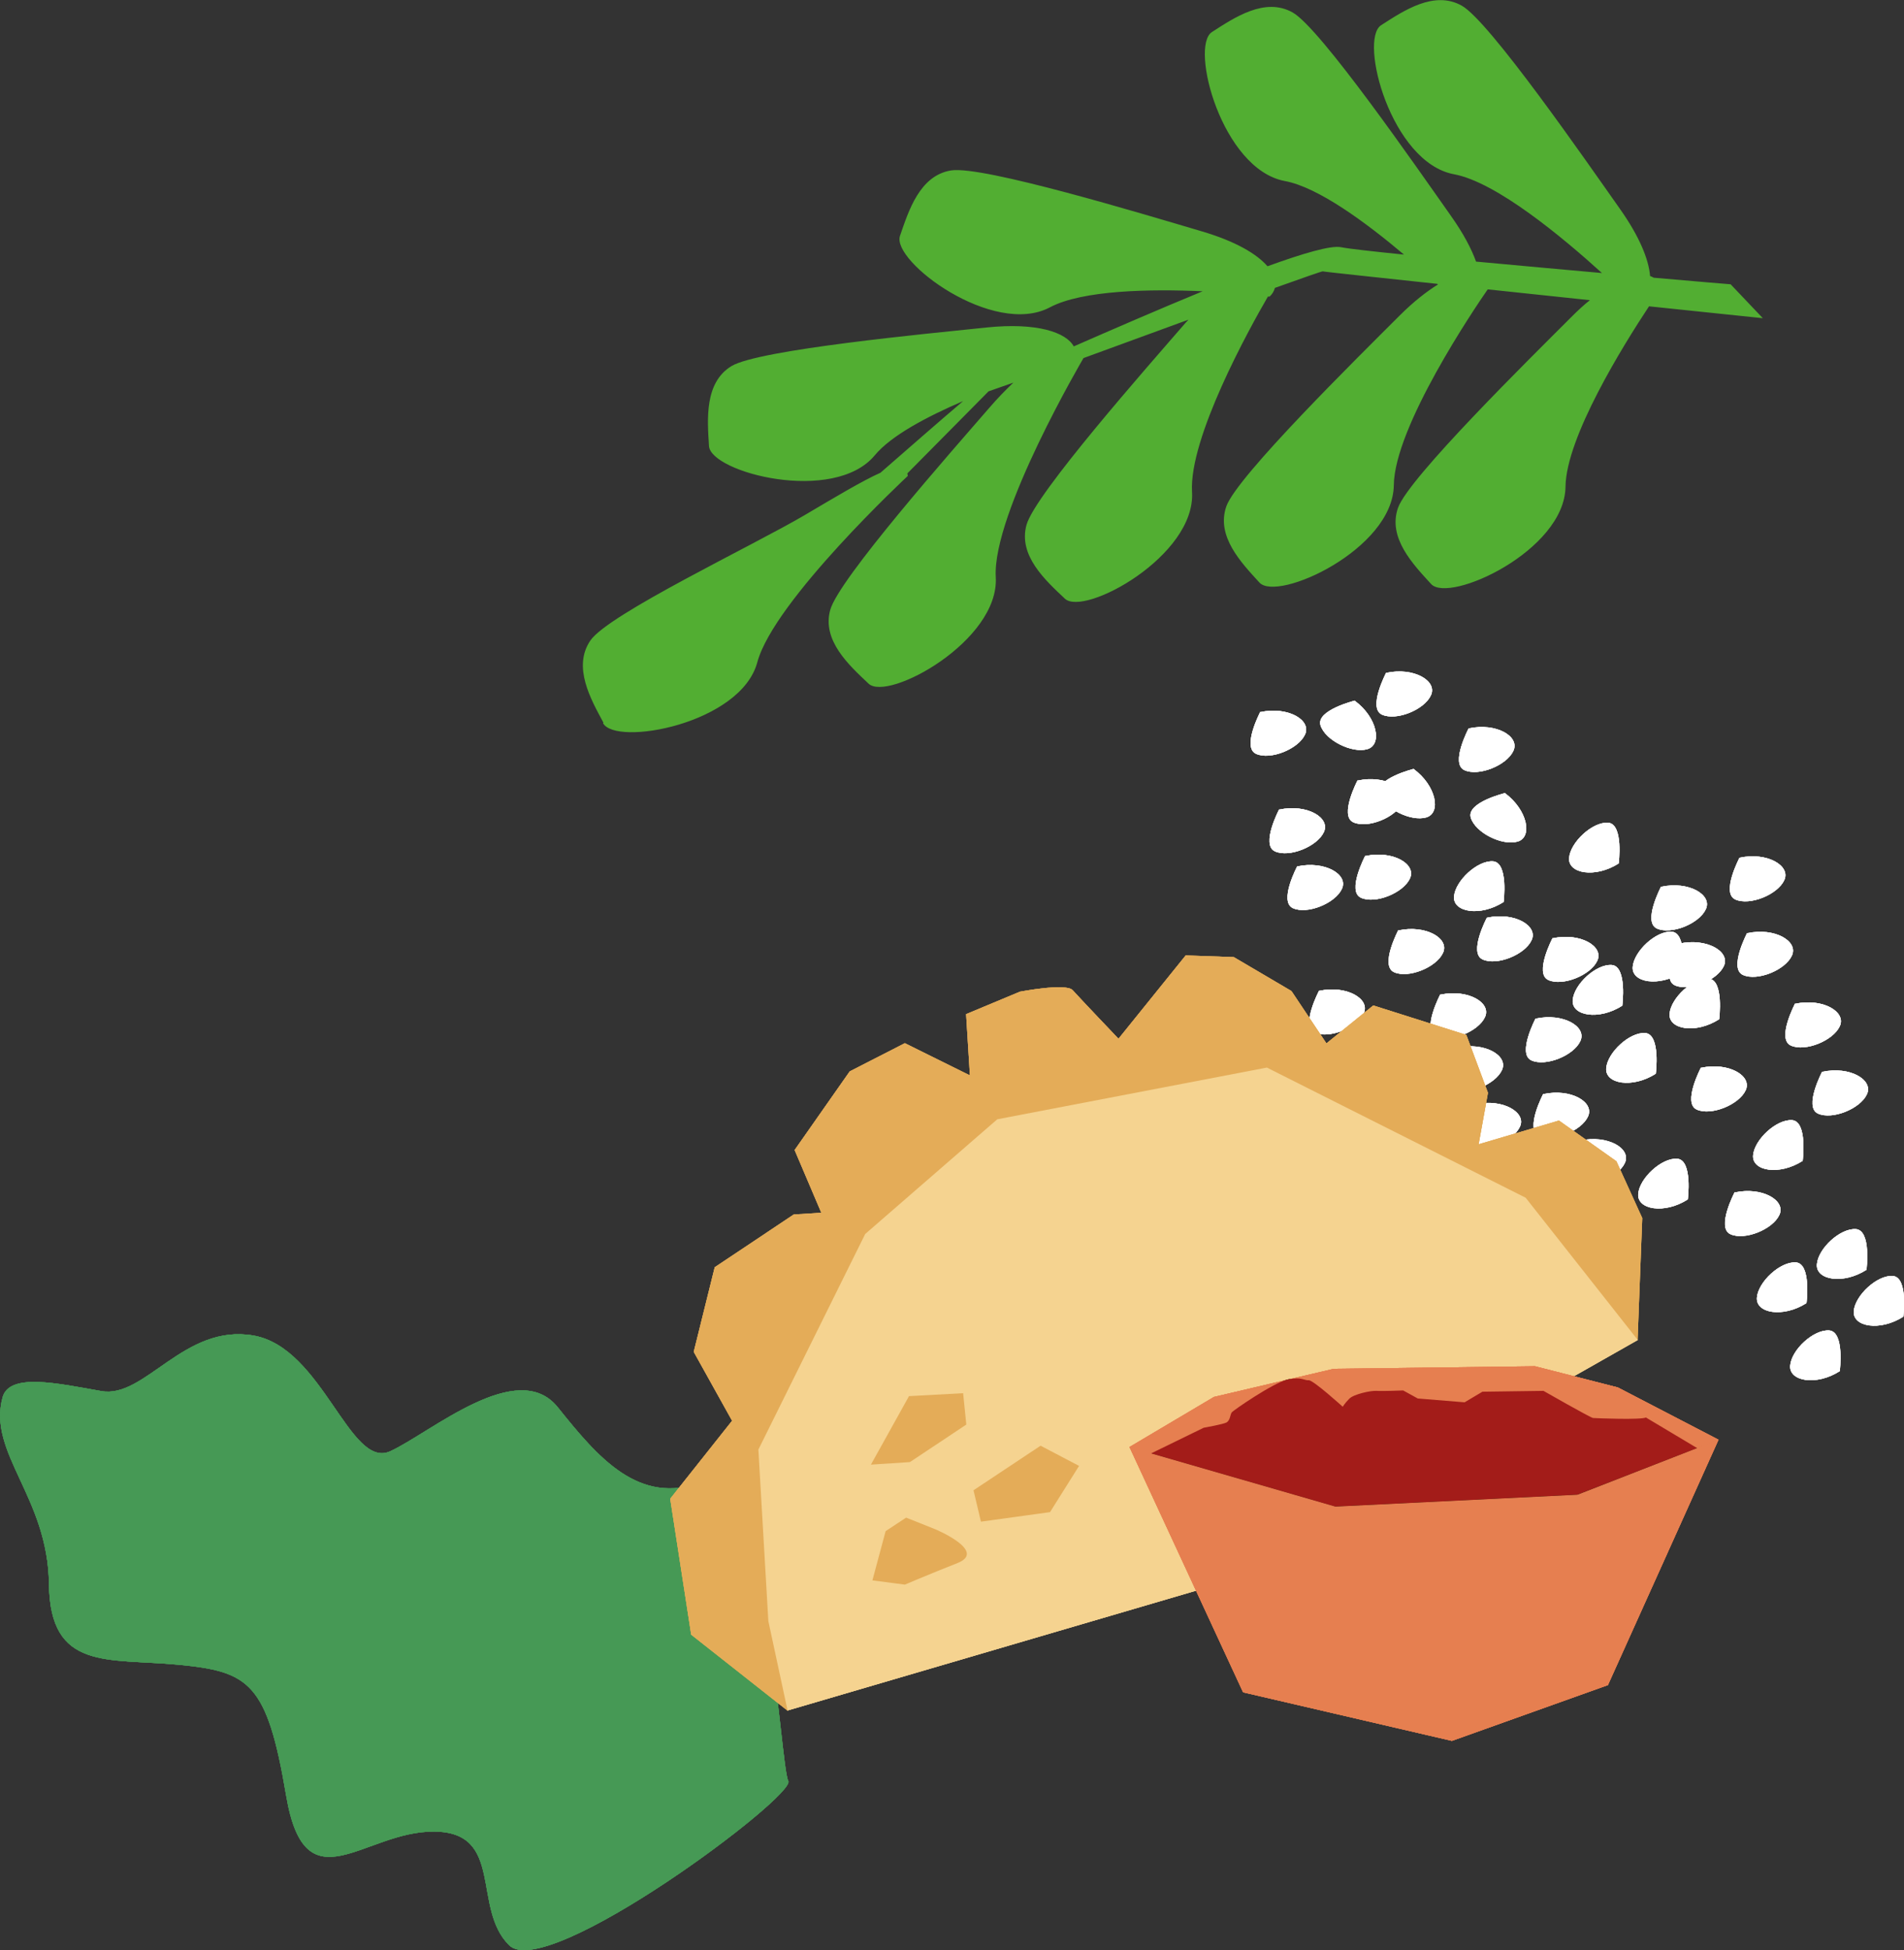 <?xml version="1.0" encoding="UTF-8"?>
<svg id="Ebene_1" xmlns="http://www.w3.org/2000/svg" version="1.1" viewBox="0 0 898.3 920">
  <rect x="0" y="0" width="898.3" height="920" fill="#333333" stroke="none"/>
  <!-- Generator: Adobe Illustrator 29.8.1, SVG Export Plug-In . SVG Version: 2.1.1 Build 2)  -->
  <defs>
    <style>
      .st0 {
        fill: #316622;
      }

      .st1 {
        fill: #52ae32;
      }

      .st2 {
        fill: #a31c19;
      }

      .st3 {
        fill: #fff;
      }

      .st4 {
        fill: #469955;
      }

      .st5 {
        fill: #f5d390;
      }

      .st6 {
        fill: #1f1f1f;
      }

      .st7 {
        fill: #e4ac58;
      }

      .st8 {
        fill: #e67f50;
      }
    </style>
  </defs>
  <path class="st1" d="M284.7,340.9c-6-11.1-14.6-26.3-6.2-38.7,8.4-12.5,77.3-45.1,101.3-59.3,14.4-8.5,26.9-16,35.6-19.9,10.9-9.5,28.6-25,39-33.8-17.2,7.4-34,16.3-41.7,25.6-19.3,23.2-77.4,8.1-78.2-4.4-.8-12.6-2.2-29.9,10.6-37.7,12.9-7.8,92.5-15.3,120.2-18.2,24-2.5,37.7,2.3,41.3,8.9,18.5-8.1,40.4-17.6,60.8-26-24.5-1.1-56.7-.6-72.1,7.6-26.7,14.1-74.7-21.7-70.7-33.7,4.1-11.9,9.3-28.5,24.1-30.9,14.9-2.4,91.4,20.8,118.2,28.7,16,4.7,26.1,10.7,31.1,16.5,16.8-6.1,29.8-9.9,34.6-9,4.1.8,15.1,2,29.8,3.5-17.9-15.1-40.5-31.8-56.2-34.7-29.7-5.5-45-63.5-34.4-70.3,10.6-6.8,25-16.6,38.1-9.2,13.1,7.4,58.6,73.2,74.7,96,5.8,8.2,9.6,15.4,11.8,21.5,19.3,1.8,40.4,3.7,59.4,5.4-18.4-16.7-49.8-42.9-69.8-46.6-29.7-5.5-45-63.5-34.4-70.3,10.6-6.8,25-16.6,38.1-9.2,13.1,7.4,58.6,73.2,74.7,96,9.3,13.2,13.5,23.9,14.1,31.5.6.2,1.2.5,1.7.8,21.4,1.9,36.3,3.1,36.3,3.1l15.2,16s-23-2.4-53.7-5.6c-12.1,18.3-39.1,61.7-39.4,85.1-.4,30.2-54.9,55.2-63.4,45.9-8.5-9.3-20.6-21.8-15.6-36,5.1-14.2,62.1-70.3,81.8-90,3-3,5.9-5.7,8.7-7.9-15.9-1.7-32.4-3.4-48.2-5.1-6.1,8.8-44,64.7-44.3,92.4-.4,30.2-54.9,55.2-63.4,45.9-8.5-9.3-20.6-21.8-15.6-36,5.1-14.2,62.1-70.3,81.8-90,6.6-6.6,12.7-11.3,18-14.6l-.3-.3c-30.6-3.3-53.6-5.7-54-5.9-.3-.1-9.5,3.1-22.6,7.8-.4,1.5-1.2,2.9-2.5,4.1,0,0-.3,0-.8,0-8.9,15.3-37.3,66.7-35.8,92.2,1.8,30.1-50.9,58.9-60,50.3-9.1-8.6-22.1-20.3-18.1-34.8,4-14.5,57-74.5,75.2-95.5.4-.4.8-.8,1.2-1.3-25.7,9.4-49.5,18.1-49.5,18.1,0,0-43.1,73.2-41.4,103.3,1.8,30.1-50.9,58.9-60,50.3-9.1-8.6-22.1-20.3-18.1-34.8,4-14.5,57-74.5,75.2-95.5,3.8-4.4,7.6-8.3,11.2-11.7l-11.7,4.1-38.3,38.7c0,.4.2.8.2,1.2,0,0-63.2,58.8-71,87.9-7.8,29.1-66.9,39.8-72.8,28.7Z"/>
  <path class="st3" d="M868,646.8c-11.1,7.1-24,4.8-23.4-2.6.6-7.5,11-17.1,18.4-16.6,7.4.6,5,19.2,5,19.2h0Z"/>
  <path class="st3" d="M880.6,599c-11.1,7.1-24,4.8-23.4-2.6.6-7.5,11-17.1,18.4-16.6,7.4.6,5,19.2,5,19.2h0Z"/>
  <path class="st3" d="M898,621.1c-11.1,7.1-24,4.8-23.4-2.6.6-7.4,11-17.1,18.4-16.6,7.4.6,5,19.2,5,19.2h0Z"/>
  <path class="st3" d="M852.3,614.7c-11.1,7.1-24,4.8-23.4-2.6.6-7.4,11-17.1,18.4-16.6,7.4.6,5,19.2,5,19.2h0Z"/>
  <path class="st3" d="M850.5,547.6c-11.1,7.1-24,4.8-23.4-2.6.6-7.4,11-17.1,18.4-16.6,7.4.6,5,19.2,5,19.2h0Z"/>
  <path class="st3" d="M796.3,565.8c-11.1,7.1-24,4.8-23.4-2.6.6-7.4,11-17.1,18.4-16.6,7.4.6,5,19.2,5,19.2h0Z"/>
  <path class="st3" d="M781.2,506.5c-11.1,7.1-24,4.8-23.4-2.6.6-7.4,11-17.1,18.4-16.6,7.4.6,5,19.2,5,19.2h0Z"/>
  <path class="st3" d="M793.7,458.7c-11.1,7.1-24,4.8-23.4-2.6.6-7.4,11-17.1,18.4-16.6,7.4.6,5,19.2,5,19.2h0Z"/>
  <path class="st3" d="M811.1,480.8c-11.1,7.1-24,4.8-23.4-2.6.6-7.4,11-17.1,18.4-16.6,7.4.6,5,19.2,5,19.2h0Z"/>
  <path class="st3" d="M765.4,474.4c-11.1,7.1-24,4.8-23.4-2.6.6-7.5,11-17.1,18.4-16.6,7.4.6,5,19.2,5,19.2h0Z"/>
  <path class="st3" d="M763.7,407.3c-11.1,7.1-24,4.8-23.4-2.6.6-7.4,11-17.1,18.4-16.6,7.4.6,5,19.2,5,19.2h0Z"/>
  <path class="st3" d="M709.4,425.5c-11.1,7.1-24,4.8-23.4-2.6.6-7.4,11-17.1,18.4-16.6,7.4.6,5,19.2,5,19.2h0Z"/>
  <path class="st3" d="M640.6,368.2c12.9-2.8,24.2,3.8,21,10.6-3.1,6.8-16.3,12.2-23.1,9.1-6.8-3.1,2-19.8,2-19.8h0Z"/>
  <path class="st3" d="M612.1,408.7c12.9-2.8,24.2,3.8,21,10.6-3.1,6.8-16.3,12.2-23.1,9.1-6.8-3.1,2-19.7,2-19.7h0Z"/>
  <path class="st3" d="M603.6,381.9c12.9-2.8,24.2,3.8,21,10.6-3.1,6.8-16.3,12.2-23.1,9.1-6.8-3.1,2-19.8,2-19.8h0Z"/>
  <path class="st3" d="M644.2,403.8c12.9-2.8,24.2,3.8,21,10.6-3.1,6.8-16.3,12.2-23.1,9.1-6.8-3.1,2-19.8,2-19.8h0Z"/>
  <path class="st3" d="M622.4,467.4c12.9-2.8,24.2,3.8,21,10.6-3.1,6.8-16.3,12.2-23.1,9.1-6.8-3.1,2-19.7,2-19.7h0Z"/>
  <path class="st3" d="M679.6,469.2c12.9-2.8,24.2,3.8,21,10.6-3.1,6.8-16.3,12.2-23.1,9.1-6.8-3.1,2-19.8,2-19.8h0Z"/>
  <path class="st3" d="M820.8,404.6c12.9-2.8,24.2,3.8,21,10.6-3.1,6.8-16.3,12.2-23.1,9.1-6.8-3.1,2-19.7,2-19.7h0Z"/>
  <path class="st3" d="M792.3,445.1c12.9-2.8,24.2,3.8,21,10.6-3.1,6.8-16.3,12.2-23.1,9.1-6.8-3.1,2-19.7,2-19.7h0Z"/>
  <path class="st3" d="M783.8,418.3c12.9-2.8,24.2,3.8,21,10.6-3.1,6.8-16.3,12.2-23.1,9.1-6.8-3.1,2-19.8,2-19.8h0Z"/>
  <path class="st3" d="M824.4,440.2c12.9-2.8,24.2,3.8,21,10.6-3.1,6.8-16.3,12.2-23.1,9.1-6.8-3.1,2-19.8,2-19.8h0Z"/>
  <path class="st3" d="M802.6,503.7c12.9-2.8,24.2,3.8,21,10.6-3.1,6.8-16.3,12.2-23.1,9.1-6.8-3.1,2-19.8,2-19.8h0Z"/>
  <path class="st3" d="M859.8,505.6c12.9-2.8,24.2,3.8,21,10.6-3.1,6.8-16.3,12.2-23.1,9.1-6.8-3.1,2-19.8,2-19.8h0Z"/>
  <path class="st3" d="M724.6,480.5c12.9-2.8,24.2,3.8,21,10.6-3.1,6.8-16.3,12.2-23.1,9.1-6.8-3.1,2-19.8,2-19.8h0Z"/>
  <path class="st3" d="M696.1,520.9c12.9-2.8,24.2,3.9,21,10.6-3.1,6.8-16.3,12.2-23.1,9.1-6.8-3.1,2-19.7,2-19.7h0Z"/>
  <path class="st3" d="M687.6,494.2c12.9-2.8,24.2,3.8,21,10.6-3.1,6.8-16.3,12.2-23.1,9.1-6.8-3.1,2-19.8,2-19.8h0Z"/>
  <path class="st3" d="M728.2,516.1c12.9-2.8,24.2,3.8,21,10.6-3.1,6.8-16.3,12.2-23.1,9.1-6.8-3.1,2-19.8,2-19.8h0Z"/>
  <path class="st3" d="M745.6,538c12.9-2.8,24.2,3.8,21,10.6-3.1,6.8-16.3,12.2-23.1,9.1-6.8-3.1,2-19.8,2-19.8h0Z"/>
  <path class="st3" d="M818.5,562.5c12.9-2.8,24.2,3.8,21,10.6-3.1,6.8-16.3,12.2-23.1,9.1-6.8-3.1,2-19.8,2-19.8h0Z"/>
  <path class="st3" d="M847,473.5c12.9-2.8,24.2,3.8,21,10.6-3.1,6.8-16.3,12.2-23.1,9.1-6.8-3.1,2-19.8,2-19.8h0Z"/>
  <path class="st3" d="M693,343.6c12.9-2.8,24.2,3.8,21,10.6-3.1,6.8-16.3,12.2-23.1,9.1-6.8-3.1,2-19.7,2-19.7h0Z"/>
  <path class="st3" d="M594.7,335.9c12.9-2.8,24.2,3.8,21,10.6-3.1,6.8-16.3,12.2-23.1,9.1-6.8-3.1,2-19.8,2-19.8h0Z"/>
  <path class="st3" d="M654.1,317.4c12.9-2.8,24.2,3.8,21,10.6-3.1,6.8-16.3,12.2-23.1,9.1-6.8-3.1,2-19.8,2-19.8h0Z"/>
  <path class="st3" d="M667.7,507c12.9-2.8,24.2,3.8,21,10.6-3.1,6.8-16.3,12.2-23.1,9.1-6.8-3.1,2-19.7,2-19.7h0Z"/>
  <path class="st3" d="M659.8,438.9c12.9-2.8,24.2,3.8,21,10.6-3.1,6.8-16.3,12.2-23.1,9.1-6.8-3.1,2-19.8,2-19.8h0Z"/>
  <path class="st3" d="M732.6,442.6c12.9-2.8,24.2,3.8,21,10.6-3.1,6.8-16.3,12.2-23.1,9.1-6.8-3.1,2-19.8,2-19.8h0Z"/>
  <path class="st3" d="M701.6,432.9c12.9-2.8,24.2,3.8,21,10.6-3.1,6.8-16.3,12.2-23.1,9.1-6.8-3.1,2-19.7,2-19.7h0Z"/>
  <path class="st3" d="M710.1,374.2c10.6,7.9,13.1,20.7,5.9,22.8s-19.9-4.1-22.1-11.3c-2.1-7.2,16.2-11.6,16.2-11.6Z"/>
  <path class="st3" d="M667,362.8c10.6,7.8,13.1,20.7,5.9,22.8-7.2,2.1-19.9-4.1-22.1-11.3-2.1-7.1,16.2-11.6,16.2-11.6Z"/>
  <path class="st3" d="M639.2,330.6c10.6,7.8,13.1,20.7,5.9,22.8-7.1,2.1-19.9-4.1-22.1-11.3-2.1-7.1,16.2-11.6,16.2-11.6Z"/>
  <path class="st3" d="M868,646.8c-11.1,7.1-24,4.8-23.4-2.6.6-7.5,11-17.1,18.4-16.6,7.4.6,5,19.2,5,19.2h0Z"/>
  <path class="st3" d="M880.6,599c-11.1,7.1-24,4.8-23.4-2.6.6-7.5,11-17.1,18.4-16.6,7.4.6,5,19.2,5,19.2h0Z"/>
  <path class="st3" d="M898,621.1c-11.1,7.1-24,4.8-23.4-2.6.6-7.4,11-17.1,18.4-16.6,7.4.6,5,19.2,5,19.2h0Z"/>
  <path class="st3" d="M852.3,614.7c-11.1,7.1-24,4.8-23.4-2.6.6-7.4,11-17.1,18.4-16.6,7.4.6,5,19.2,5,19.2h0Z"/>
  <path class="st3" d="M850.5,547.6c-11.1,7.1-24,4.8-23.4-2.6.6-7.4,11-17.1,18.4-16.6,7.4.6,5,19.2,5,19.2h0Z"/>
  <path class="st3" d="M796.3,565.8c-11.1,7.1-24,4.8-23.4-2.6.6-7.4,11-17.1,18.4-16.6,7.4.6,5,19.2,5,19.2h0Z"/>
  <path class="st3" d="M781.2,506.5c-11.1,7.1-24,4.8-23.4-2.6.6-7.4,11-17.1,18.4-16.6,7.4.6,5,19.2,5,19.2h0Z"/>
  <path class="st3" d="M793.7,458.7c-11.1,7.1-24,4.8-23.4-2.6.6-7.4,11-17.1,18.4-16.6,7.4.6,5,19.2,5,19.2h0Z"/>
  <path class="st3" d="M811.1,480.8c-11.1,7.1-24,4.8-23.4-2.6.6-7.4,11-17.1,18.4-16.6,7.4.6,5,19.2,5,19.2h0Z"/>
  <path class="st3" d="M765.4,474.4c-11.1,7.1-24,4.8-23.4-2.6.6-7.5,11-17.1,18.4-16.6,7.4.6,5,19.2,5,19.2h0Z"/>
  <path class="st3" d="M763.7,407.3c-11.1,7.1-24,4.8-23.4-2.6.6-7.4,11-17.1,18.4-16.6,7.4.6,5,19.2,5,19.2h0Z"/>
  <path class="st3" d="M709.4,425.5c-11.1,7.1-24,4.8-23.4-2.6.6-7.4,11-17.1,18.4-16.6,7.4.6,5,19.2,5,19.2h0Z"/>
  <path class="st3" d="M640.6,368.2c12.9-2.8,24.2,3.8,21,10.6-3.1,6.8-16.3,12.2-23.1,9.1-6.8-3.1,2-19.8,2-19.8h0Z"/>
  <path class="st3" d="M612.1,408.7c12.9-2.8,24.2,3.8,21,10.6-3.1,6.8-16.3,12.2-23.1,9.1-6.8-3.1,2-19.7,2-19.7h0Z"/>
  <path class="st3" d="M603.6,381.9c12.9-2.8,24.2,3.8,21,10.6-3.1,6.8-16.3,12.2-23.1,9.1-6.8-3.1,2-19.8,2-19.8h0Z"/>
  <path class="st3" d="M644.2,403.8c12.9-2.8,24.2,3.8,21,10.6-3.1,6.8-16.3,12.2-23.1,9.1-6.8-3.1,2-19.8,2-19.8h0Z"/>
  <path class="st3" d="M622.4,467.4c12.9-2.8,24.2,3.8,21,10.6-3.1,6.8-16.3,12.2-23.1,9.1-6.8-3.1,2-19.7,2-19.7h0Z"/>
  <path class="st3" d="M679.6,469.2c12.9-2.8,24.2,3.8,21,10.6-3.1,6.8-16.3,12.2-23.1,9.1-6.8-3.1,2-19.8,2-19.8h0Z"/>
  <path class="st3" d="M820.8,404.6c12.9-2.8,24.2,3.8,21,10.6-3.1,6.8-16.3,12.2-23.1,9.1-6.8-3.1,2-19.7,2-19.7h0Z"/>
  <path class="st3" d="M792.3,445.1c12.9-2.8,24.2,3.8,21,10.6-3.1,6.8-16.3,12.2-23.1,9.1-6.8-3.1,2-19.7,2-19.7h0Z"/>
  <path class="st3" d="M783.8,418.3c12.9-2.8,24.2,3.8,21,10.6-3.1,6.8-16.3,12.2-23.1,9.1-6.8-3.1,2-19.8,2-19.8h0Z"/>
  <path class="st3" d="M824.4,440.2c12.9-2.8,24.2,3.8,21,10.6-3.1,6.8-16.3,12.2-23.1,9.1-6.8-3.1,2-19.8,2-19.8h0Z"/>
  <path class="st3" d="M802.6,503.7c12.9-2.8,24.2,3.8,21,10.6-3.1,6.8-16.3,12.2-23.1,9.1-6.8-3.1,2-19.8,2-19.8h0Z"/>
  <path class="st3" d="M859.8,505.6c12.9-2.8,24.2,3.8,21,10.6-3.1,6.8-16.3,12.2-23.1,9.1-6.8-3.1,2-19.8,2-19.8h0Z"/>
  <path class="st3" d="M724.6,480.5c12.9-2.8,24.2,3.8,21,10.6-3.1,6.8-16.3,12.2-23.1,9.1-6.8-3.1,2-19.8,2-19.8h0Z"/>
  <path class="st3" d="M696.1,520.9c12.9-2.8,24.2,3.9,21,10.6-3.1,6.8-16.3,12.2-23.1,9.1-6.8-3.1,2-19.7,2-19.7h0Z"/>
  <path class="st3" d="M687.6,494.2c12.9-2.8,24.2,3.8,21,10.6-3.1,6.8-16.3,12.2-23.1,9.1-6.8-3.1,2-19.8,2-19.8h0Z"/>
  <path class="st3" d="M728.2,516.1c12.9-2.8,24.2,3.8,21,10.6-3.1,6.8-16.3,12.2-23.1,9.1-6.8-3.1,2-19.8,2-19.8h0Z"/>
  <path class="st3" d="M745.6,538c12.9-2.8,24.2,3.8,21,10.6-3.1,6.8-16.3,12.2-23.1,9.1-6.8-3.1,2-19.8,2-19.8h0Z"/>
  <path class="st3" d="M818.5,562.5c12.9-2.8,24.2,3.8,21,10.6-3.1,6.8-16.3,12.2-23.1,9.1-6.8-3.1,2-19.8,2-19.8h0Z"/>
  <path class="st3" d="M847,473.5c12.9-2.8,24.2,3.8,21,10.6-3.1,6.8-16.3,12.2-23.1,9.1-6.8-3.1,2-19.8,2-19.8h0Z"/>
  <path class="st3" d="M693,343.6c12.9-2.8,24.2,3.8,21,10.6-3.1,6.8-16.3,12.2-23.1,9.1-6.8-3.1,2-19.7,2-19.7h0Z"/>
  <path class="st3" d="M594.7,335.9c12.9-2.8,24.2,3.8,21,10.6-3.1,6.8-16.3,12.2-23.1,9.1-6.8-3.1,2-19.8,2-19.8h0Z"/>
  <path class="st3" d="M654.1,317.4c12.9-2.8,24.2,3.8,21,10.6-3.1,6.8-16.3,12.2-23.1,9.1-6.8-3.1,2-19.8,2-19.8h0Z"/>
  <path class="st3" d="M667.7,507c12.9-2.8,24.2,3.8,21,10.6-3.1,6.8-16.3,12.2-23.1,9.1-6.8-3.1,2-19.7,2-19.7h0Z"/>
  <path class="st3" d="M659.8,438.9c12.9-2.8,24.2,3.8,21,10.6-3.1,6.8-16.3,12.2-23.1,9.1-6.8-3.1,2-19.8,2-19.8h0Z"/>
  <path class="st3" d="M732.6,442.6c12.9-2.8,24.2,3.8,21,10.6-3.1,6.8-16.3,12.2-23.1,9.1-6.8-3.1,2-19.8,2-19.8h0Z"/>
  <path class="st3" d="M701.6,432.9c12.9-2.8,24.2,3.8,21,10.6-3.1,6.8-16.3,12.2-23.1,9.1-6.8-3.1,2-19.7,2-19.7h0Z"/>
  <path class="st3" d="M710.1,374.2c10.6,7.9,13.1,20.7,5.9,22.8s-19.9-4.1-22.1-11.3c-2.1-7.2,16.2-11.6,16.2-11.6Z"/>
  <path class="st3" d="M667,362.8c10.6,7.8,13.1,20.7,5.9,22.8-7.2,2.1-19.9-4.1-22.1-11.3-2.1-7.1,16.2-11.6,16.2-11.6Z"/>
  <path class="st3" d="M639.2,330.6c10.6,7.8,13.1,20.7,5.9,22.8-7.1,2.1-19.9-4.1-22.1-11.3-2.1-7.1,16.2-11.6,16.2-11.6Z"/>
  <path class="st3" d="M868,646.8c-11.1,7.1-24,4.8-23.4-2.6.6-7.5,11-17.1,18.4-16.6,7.4.6,5,19.2,5,19.2h0Z"/>
  <path class="st3" d="M880.6,599c-11.1,7.1-24,4.8-23.4-2.6.6-7.5,11-17.1,18.4-16.6,7.4.6,5,19.2,5,19.2h0Z"/>
  <path class="st3" d="M898,621.1c-11.1,7.1-24,4.8-23.4-2.6.6-7.4,11-17.1,18.4-16.6,7.4.6,5,19.2,5,19.2h0Z"/>
  <path class="st3" d="M852.3,614.7c-11.1,7.1-24,4.8-23.4-2.6.6-7.4,11-17.1,18.4-16.6,7.4.6,5,19.2,5,19.2h0Z"/>
  <path class="st3" d="M850.5,547.6c-11.1,7.1-24,4.8-23.4-2.6.6-7.4,11-17.1,18.4-16.6,7.4.6,5,19.2,5,19.2h0Z"/>
  <path class="st3" d="M796.3,565.8c-11.1,7.1-24,4.8-23.4-2.6.6-7.4,11-17.1,18.4-16.6,7.4.6,5,19.2,5,19.2h0Z"/>
  <path class="st3" d="M781.2,506.5c-11.1,7.1-24,4.8-23.4-2.6.6-7.4,11-17.1,18.4-16.6,7.4.6,5,19.2,5,19.2h0Z"/>
  <path class="st3" d="M793.7,458.7c-11.1,7.1-24,4.8-23.4-2.6.6-7.4,11-17.1,18.4-16.6,7.4.6,5,19.2,5,19.2h0Z"/>
  <path class="st3" d="M811.1,480.8c-11.1,7.1-24,4.8-23.4-2.6.6-7.4,11-17.1,18.4-16.6,7.4.6,5,19.2,5,19.2h0Z"/>
  <path class="st3" d="M765.4,474.4c-11.1,7.1-24,4.8-23.4-2.6.6-7.5,11-17.1,18.4-16.6,7.4.6,5,19.2,5,19.2h0Z"/>
  <path class="st3" d="M763.7,407.3c-11.1,7.1-24,4.8-23.4-2.6.6-7.4,11-17.1,18.4-16.6,7.4.6,5,19.2,5,19.2h0Z"/>
  <path class="st3" d="M709.4,425.5c-11.1,7.1-24,4.8-23.4-2.6.6-7.4,11-17.1,18.4-16.6,7.4.6,5,19.2,5,19.2h0Z"/>
  <path class="st3" d="M640.6,368.2c12.9-2.8,24.2,3.8,21,10.6-3.1,6.8-16.3,12.2-23.1,9.1-6.8-3.1,2-19.8,2-19.8h0Z"/>
  <path class="st3" d="M612.1,408.7c12.9-2.8,24.2,3.8,21,10.6-3.1,6.8-16.3,12.2-23.1,9.1-6.8-3.1,2-19.7,2-19.7h0Z"/>
  <path class="st3" d="M603.6,381.9c12.9-2.8,24.2,3.8,21,10.6-3.1,6.8-16.3,12.2-23.1,9.1-6.8-3.1,2-19.8,2-19.8h0Z"/>
  <path class="st3" d="M644.2,403.8c12.9-2.8,24.2,3.8,21,10.6-3.1,6.8-16.3,12.2-23.1,9.1-6.8-3.1,2-19.8,2-19.8h0Z"/>
  <path class="st3" d="M622.4,467.4c12.9-2.8,24.2,3.8,21,10.6-3.1,6.8-16.3,12.2-23.1,9.1-6.8-3.1,2-19.7,2-19.7h0Z"/>
  <path class="st3" d="M679.6,469.2c12.9-2.8,24.2,3.8,21,10.6-3.1,6.8-16.3,12.2-23.1,9.1-6.8-3.1,2-19.8,2-19.8h0Z"/>
  <path class="st3" d="M820.8,404.6c12.9-2.8,24.2,3.8,21,10.6-3.1,6.8-16.3,12.2-23.1,9.1-6.8-3.1,2-19.7,2-19.7h0Z"/>
  <path class="st3" d="M792.3,445.1c12.9-2.8,24.2,3.8,21,10.6-3.1,6.8-16.3,12.2-23.1,9.1-6.8-3.1,2-19.7,2-19.7h0Z"/>
  <path class="st3" d="M783.8,418.3c12.9-2.8,24.2,3.8,21,10.6-3.1,6.8-16.3,12.2-23.1,9.1-6.8-3.1,2-19.8,2-19.8h0Z"/>
  <path class="st3" d="M824.4,440.2c12.9-2.8,24.2,3.8,21,10.6-3.1,6.8-16.3,12.2-23.1,9.1-6.8-3.1,2-19.8,2-19.8h0Z"/>
  <path class="st3" d="M802.6,503.7c12.9-2.8,24.2,3.8,21,10.6-3.1,6.8-16.3,12.2-23.1,9.1-6.8-3.1,2-19.8,2-19.8h0Z"/>
  <path class="st3" d="M859.8,505.6c12.9-2.8,24.2,3.8,21,10.6-3.1,6.8-16.3,12.2-23.1,9.1-6.8-3.1,2-19.8,2-19.8h0Z"/>
  <path class="st3" d="M724.6,480.5c12.9-2.8,24.2,3.8,21,10.6-3.1,6.8-16.3,12.2-23.1,9.1-6.8-3.1,2-19.8,2-19.8h0Z"/>
  <path class="st3" d="M696.1,520.9c12.9-2.8,24.2,3.9,21,10.6-3.1,6.8-16.3,12.2-23.1,9.1-6.8-3.1,2-19.7,2-19.7h0Z"/>
  <path class="st3" d="M687.6,494.2c12.9-2.8,24.2,3.8,21,10.6-3.1,6.8-16.3,12.2-23.1,9.1-6.8-3.1,2-19.8,2-19.8h0Z"/>
  <path class="st3" d="M728.2,516.1c12.9-2.8,24.2,3.8,21,10.6-3.1,6.8-16.3,12.2-23.1,9.1-6.8-3.1,2-19.8,2-19.8h0Z"/>
  <path class="st3" d="M745.6,538c12.9-2.8,24.2,3.8,21,10.6-3.1,6.8-16.3,12.2-23.1,9.1-6.8-3.1,2-19.8,2-19.8h0Z"/>
  <path class="st3" d="M818.5,562.5c12.9-2.8,24.2,3.8,21,10.6-3.1,6.8-16.3,12.2-23.1,9.1-6.8-3.1,2-19.8,2-19.8h0Z"/>
  <path class="st3" d="M847,473.5c12.9-2.8,24.2,3.8,21,10.6-3.1,6.8-16.3,12.2-23.1,9.1-6.8-3.1,2-19.8,2-19.8h0Z"/>
  <path class="st3" d="M693,343.6c12.9-2.8,24.2,3.8,21,10.6-3.1,6.8-16.3,12.2-23.1,9.1-6.8-3.1,2-19.7,2-19.7h0Z"/>
  <path class="st3" d="M594.7,335.9c12.9-2.8,24.2,3.8,21,10.6-3.1,6.8-16.3,12.2-23.1,9.1-6.8-3.1,2-19.8,2-19.8h0Z"/>
  <path class="st3" d="M654.1,317.4c12.9-2.8,24.2,3.8,21,10.6-3.1,6.8-16.3,12.2-23.1,9.1-6.8-3.1,2-19.8,2-19.8h0Z"/>
  <path class="st3" d="M667.7,507c12.9-2.8,24.2,3.8,21,10.6-3.1,6.8-16.3,12.2-23.1,9.1-6.8-3.1,2-19.7,2-19.7h0Z"/>
  <path class="st3" d="M659.8,438.9c12.9-2.8,24.2,3.8,21,10.6-3.1,6.8-16.3,12.2-23.1,9.1-6.8-3.1,2-19.8,2-19.8h0Z"/>
  <path class="st3" d="M732.6,442.6c12.9-2.8,24.2,3.8,21,10.6-3.1,6.8-16.3,12.2-23.1,9.1-6.8-3.1,2-19.8,2-19.8h0Z"/>
  <path class="st3" d="M701.6,432.9c12.9-2.8,24.2,3.8,21,10.6-3.1,6.8-16.3,12.2-23.1,9.1-6.8-3.1,2-19.7,2-19.7h0Z"/>
  <path class="st3" d="M710.1,374.2c10.6,7.9,13.1,20.7,5.9,22.8s-19.9-4.1-22.1-11.3c-2.1-7.2,16.2-11.6,16.2-11.6Z"/>
  <path class="st3" d="M667,362.8c10.6,7.8,13.1,20.7,5.9,22.8-7.2,2.1-19.9-4.1-22.1-11.3-2.1-7.1,16.2-11.6,16.2-11.6Z"/>
  <path class="st3" d="M639.2,330.6c10.6,7.8,13.1,20.7,5.9,22.8-7.1,2.1-19.9-4.1-22.1-11.3-2.1-7.1,16.2-11.6,16.2-11.6Z"/>
  <path class="st4" d="M1.2,659.2c3.2-11.8,26.1-6.6,46.6-3,20.6,3.7,39-31.9,71.8-26.2,32.7,5.7,45.4,63.3,64.5,54.6,19-8.7,60.1-44.5,79.1-20.7,19,23.7,38.2,46.5,68.2,35.2,30.1-11.4,36.6,134.1,40.5,141,4,6.9-114,95.1-131.7,77.5-17.7-17.5-2.1-53.4-35.4-53.6-33.2-.3-60.8,36.2-69.8-17-9-53.3-17.4-58.5-50.8-61.7-33.4-3.2-60.6,3.1-61.1-38.1-.5-41.1-29-61.6-21.9-88Z"/>
  <path class="st4" d="M1.2,659.2c3.2-11.8,26.1-6.6,46.6-3,20.6,3.7,39-31.9,71.8-26.2,32.7,5.7,45.4,63.3,64.5,54.6,19-8.7,60.1-44.5,79.1-20.7,19,23.7,38.2,46.5,68.2,35.2,30.1-11.4,36.6,134.1,40.5,141,4,6.9-114,95.1-131.7,77.5-17.7-17.5-2.1-53.4-35.4-53.6-33.2-.3-60.8,36.2-69.8-17-9-53.3-17.4-58.5-50.8-61.7-33.4-3.2-60.6,3.1-61.1-38.1-.5-41.1-29-61.6-21.9-88Z"/>
  <path class="st4" d="M1.2,659.2c3.2-11.8,26.1-6.6,46.6-3,20.6,3.7,39-31.9,71.8-26.2,32.7,5.7,45.4,63.3,64.5,54.6,19-8.7,60.1-44.5,79.1-20.7,19,23.7,38.2,46.5,68.2,35.2,30.1-11.4,36.6,134.1,40.5,141,4,6.9-114,95.1-131.7,77.5-17.7-17.5-2.1-53.4-35.4-53.6-33.2-.3-60.8,36.2-69.8-17-9-53.3-17.4-58.5-50.8-61.7-33.4-3.2-60.6,3.1-61.1-38.1-.5-41.1-29-61.6-21.9-88Z"/>
  <path class="st4" d="M1.2,659.2c3.2-11.8,26.1-6.6,46.6-3,20.6,3.7,39-31.9,71.8-26.2,32.7,5.7,45.4,63.3,64.5,54.6,19-8.7,60.1-44.5,79.1-20.7,19,23.7,38.2,46.5,68.2,35.2,30.1-11.4,36.6,134.1,40.5,141,4,6.9-114,95.1-131.7,77.5-17.7-17.5-2.1-53.4-35.4-53.6-33.2-.3-60.8,36.2-69.8-17-9-53.3-17.4-58.5-50.8-61.7-33.4-3.2-60.6,3.1-61.1-38.1-.5-41.1-29-61.6-21.9-88Z"/>
  <path class="st7" d="M417.8,722.3l9.7-6.4,13.8,5.5s24.6,10.3,10.5,15.9c-14.1,5.6-24.9,10.2-24.9,10.2l-15.3-2,6.2-23.1h0Z"/>
  <path class="st6" d="M541.1,641.3h0s0,0,0,0Z"/>
  <path class="st7" d="M371.5,806.9l-45.4-35.8-9.9-64.1,29.2-36.8-18.1-32.5,9.9-39.9,37.3-24.9,13-.8-12.6-29.6,26-37.1,26-13.3,30.7,15.2-1.8-28.9,25.4-10.6s21.8-4.2,24.9-.7c3.1,3.5,21.6,22.9,21.6,22.9l31.7-39.3,22.7.8,27.2,16,16.5,24.7,22.1-17.9,43.9,13.9,10.2,27.3-4.4,24.3,37.9-11.2,27.1,19.2,12.2,26.8-2.2,57.4"/>
  <path class="st5" d="M371.5,806.9l193-56.6,208.2-118.2-52.9-67.1-122.1-61.4-127.2,24.4-62.3,54.1-50.4,101.7,4.7,80.9,9.1,42.3Z"/>
  <path class="st7" d="M491,682l18.1,9.5-13.7,21.8-32.6,4.5-3.5-14.8,31.6-21Z"/>
  <path class="st7" d="M428.8,658.7l-17.9,32.2,18.4-1.2,26.6-17.7-1.5-14.8-25.7,1.4Z"/>
  <path class="st7" d="M417.8,722.3l9.7-6.4,13.8,5.5s24.6,10.3,10.5,15.9c-14.1,5.6-24.9,10.2-24.9,10.2l-15.3-2,6.2-23.1h0Z"/>
  <path class="st6" d="M541.1,641.3h0s0,0,0,0Z"/>
  <path class="st7" d="M371.5,806.9l-45.4-35.8-9.9-64.1,29.2-36.8-18.1-32.5,9.9-39.9,37.3-24.9,13-.8-12.6-29.6,26-37.1,26-13.3,30.7,15.2-1.8-28.9,25.4-10.6s21.8-4.2,24.9-.7c3.1,3.5,21.6,22.9,21.6,22.9l31.7-39.3,22.7.8,27.2,16,16.5,24.7,22.1-17.9,43.9,13.9,10.2,27.3-4.4,24.3,37.9-11.2,27.1,19.2,12.2,26.8-2.2,57.4"/>
  <path class="st5" d="M371.5,806.9l193-56.6,208.2-118.2-52.9-67.1-122.1-61.4-127.2,24.4-62.3,54.1-50.4,101.7,4.7,80.9,9.1,42.3Z"/>
  <path class="st7" d="M491,682l18.1,9.5-13.7,21.8-32.6,4.5-3.5-14.8,31.6-21Z"/>
  <path class="st7" d="M428.8,658.7l-17.9,32.2,18.4-1.2,26.6-17.7-1.5-14.8-25.7,1.4Z"/>
  <path class="st7" d="M417.8,722.3l9.7-6.4,13.8,5.5s24.6,10.3,10.5,15.9c-14.1,5.6-24.9,10.2-24.9,10.2l-15.3-2,6.2-23.1h0Z"/>
  <path class="st6" d="M541.1,641.3h0s0,0,0,0Z"/>
  <path class="st7" d="M371.5,806.9l-45.4-35.8-9.9-64.1,29.2-36.8-18.1-32.5,9.9-39.9,37.3-24.9,13-.8-12.6-29.6,26-37.1,26-13.3,30.7,15.2-1.8-28.9,25.4-10.6s21.8-4.2,24.9-.7c3.1,3.5,21.6,22.9,21.6,22.9l31.7-39.3,22.7.8,27.2,16,16.5,24.7,22.1-17.9,43.9,13.9,10.2,27.3-4.4,24.3,37.9-11.2,27.1,19.2,12.2,26.8-2.2,57.4"/>
  <path class="st5" d="M371.5,806.9l193-56.6,208.2-118.2-52.9-67.1-122.1-61.4-127.2,24.4-62.3,54.1-50.4,101.7,4.7,80.9,9.1,42.3Z"/>
  <path class="st7" d="M491,682l18.1,9.5-13.7,21.8-32.6,4.5-3.5-14.8,31.6-21Z"/>
  <path class="st7" d="M428.8,658.7l-17.9,32.2,18.4-1.2,26.6-17.7-1.5-14.8-25.7,1.4Z"/>
  <path class="st7" d="M417.8,722.3l9.7-6.4,13.8,5.5s24.6,10.3,10.5,15.9c-14.1,5.6-24.9,10.2-24.9,10.2l-15.3-2,6.2-23.1h0Z"/>
  <path class="st8" d="M810.8,679.1l-52.2,115.8-73.6,26.3-98.5-22.9-53.6-115.7,97.3,28.1,114.2-5.6,66.4-26Z"/>
  <path class="st8" d="M572.6,659l56.7-13.3,94.9-1.2,39.1,10,47.4,24.6-66.4,26,56.5-22.1-42.1-6.4-34.8-2.9-82.4-3.4-55.9,4.5-42.3,10.8,86.9,25.1-97.3-28.1,39.8-23.6Z"/>
  <path class="st0" d="M776.7,668.6c-2,1.3-24.1.4-25.1.3-1,0-23.4-12.8-23.4-12.8l-28.8.4-8.4,5-22.1-1.8-6.9-3.8s-9.7.4-12.5.2c-2.8-.2-10.9,1.6-12.9,3.7-2.1,2.1-3.1,3.8-3.1,3.8,0,0-13.9-12.6-16-12.5-2.1.2-3.5-1.8-10.2-.3-6.7,1.6-25.5,14.5-26.2,15.5-.7,1-.7,3.7-2.4,4.7-1.7.9-10.8,2.5-10.8,2.5l-24.8,12.1,86.9,25.1,114.2-5.6,56.5-22-24.1-14.4h0Z"/>
  <path class="st8" d="M810.8,679.1l-52.2,115.8-73.6,26.3-98.5-22.9-53.6-115.7,97.3,28.1,114.2-5.6,66.4-26Z"/>
  <path class="st8" d="M572.6,659l56.7-13.3,94.9-1.2,39.1,10,47.4,24.6-66.4,26,56.5-22.1-42.1-6.4-34.8-2.9-82.4-3.4-55.9,4.5-42.3,10.8,86.9,25.1-97.3-28.1,39.8-23.6Z"/>
  <path class="st0" d="M776.7,668.6c-2,1.3-24.1.4-25.1.3-1,0-23.4-12.8-23.4-12.8l-28.8.4-8.4,5-22.1-1.8-6.9-3.8s-9.7.4-12.5.2c-2.8-.2-10.9,1.6-12.9,3.7-2.1,2.1-3.1,3.8-3.1,3.8,0,0-13.9-12.6-16-12.5-2.1.2-3.5-1.8-10.2-.3-6.7,1.6-25.5,14.5-26.2,15.5-.7,1-.7,3.7-2.4,4.7-1.7.9-10.8,2.5-10.8,2.5l-24.8,12.1,86.9,25.1,114.2-5.6,56.5-22-24.1-14.4h0Z"/>
  <path class="st8" d="M810.8,679.1l-52.2,115.8-73.6,26.3-98.5-22.9-53.6-115.7,97.3,28.1,114.2-5.6,66.4-26Z"/>
  <path class="st8" d="M572.6,659l56.7-13.3,94.9-1.2,39.1,10,47.4,24.6-66.4,26,56.5-22.1-42.1-6.4-34.8-2.9-82.4-3.4-55.9,4.5-42.3,10.8,86.9,25.1-97.3-28.1,39.8-23.6Z"/>
  <path class="st0" d="M776.7,668.6c-2,1.3-24.1.4-25.1.3-1,0-23.4-12.8-23.4-12.8l-28.8.4-8.4,5-22.1-1.8-6.9-3.8s-9.7.4-12.5.2c-2.8-.2-10.9,1.6-12.9,3.7-2.1,2.1-3.1,3.8-3.1,3.8,0,0-13.9-12.6-16-12.5-2.1.2-3.5-1.8-10.2-.3-6.7,1.6-25.5,14.5-26.2,15.5-.7,1-.7,3.7-2.4,4.7-1.7.9-10.8,2.5-10.8,2.5l-24.8,12.1,86.9,25.1,114.2-5.6,56.5-22-24.1-14.4h0Z"/>
  <path class="st8" d="M810.8,679.1l-52.2,115.8-73.6,26.3-98.5-22.9-53.6-115.7,97.3,28.1,114.2-5.6,66.4-26Z"/>
  <path class="st8" d="M572.6,659l56.7-13.3,94.9-1.2,39.1,10,47.4,24.6-66.4,26,56.5-22.1-42.1-6.4-34.8-2.9-82.4-3.4-55.9,4.5-42.3,10.8,86.9,25.1-97.3-28.1,39.8-23.6Z"/>
  <path class="st2" d="M776.7,668.6c-2,1.3-24.1.4-25.1.3-1,0-23.4-12.8-23.4-12.8l-28.8.4-8.4,5-22.1-1.8-6.9-3.8s-9.7.4-12.5.2c-2.8-.2-10.9,1.6-12.9,3.7-2.1,2.1-3.1,3.8-3.1,3.8,0,0-13.9-12.6-16-12.5-2.1.2-3.5-1.8-10.2-.3-6.7,1.6-25.5,14.5-26.2,15.5-.7,1-.7,3.7-2.4,4.7-1.7.9-10.8,2.5-10.8,2.5l-24.8,12.1,86.9,25.1,114.2-5.6,56.5-22-24.1-14.4h0Z"/>
</svg>